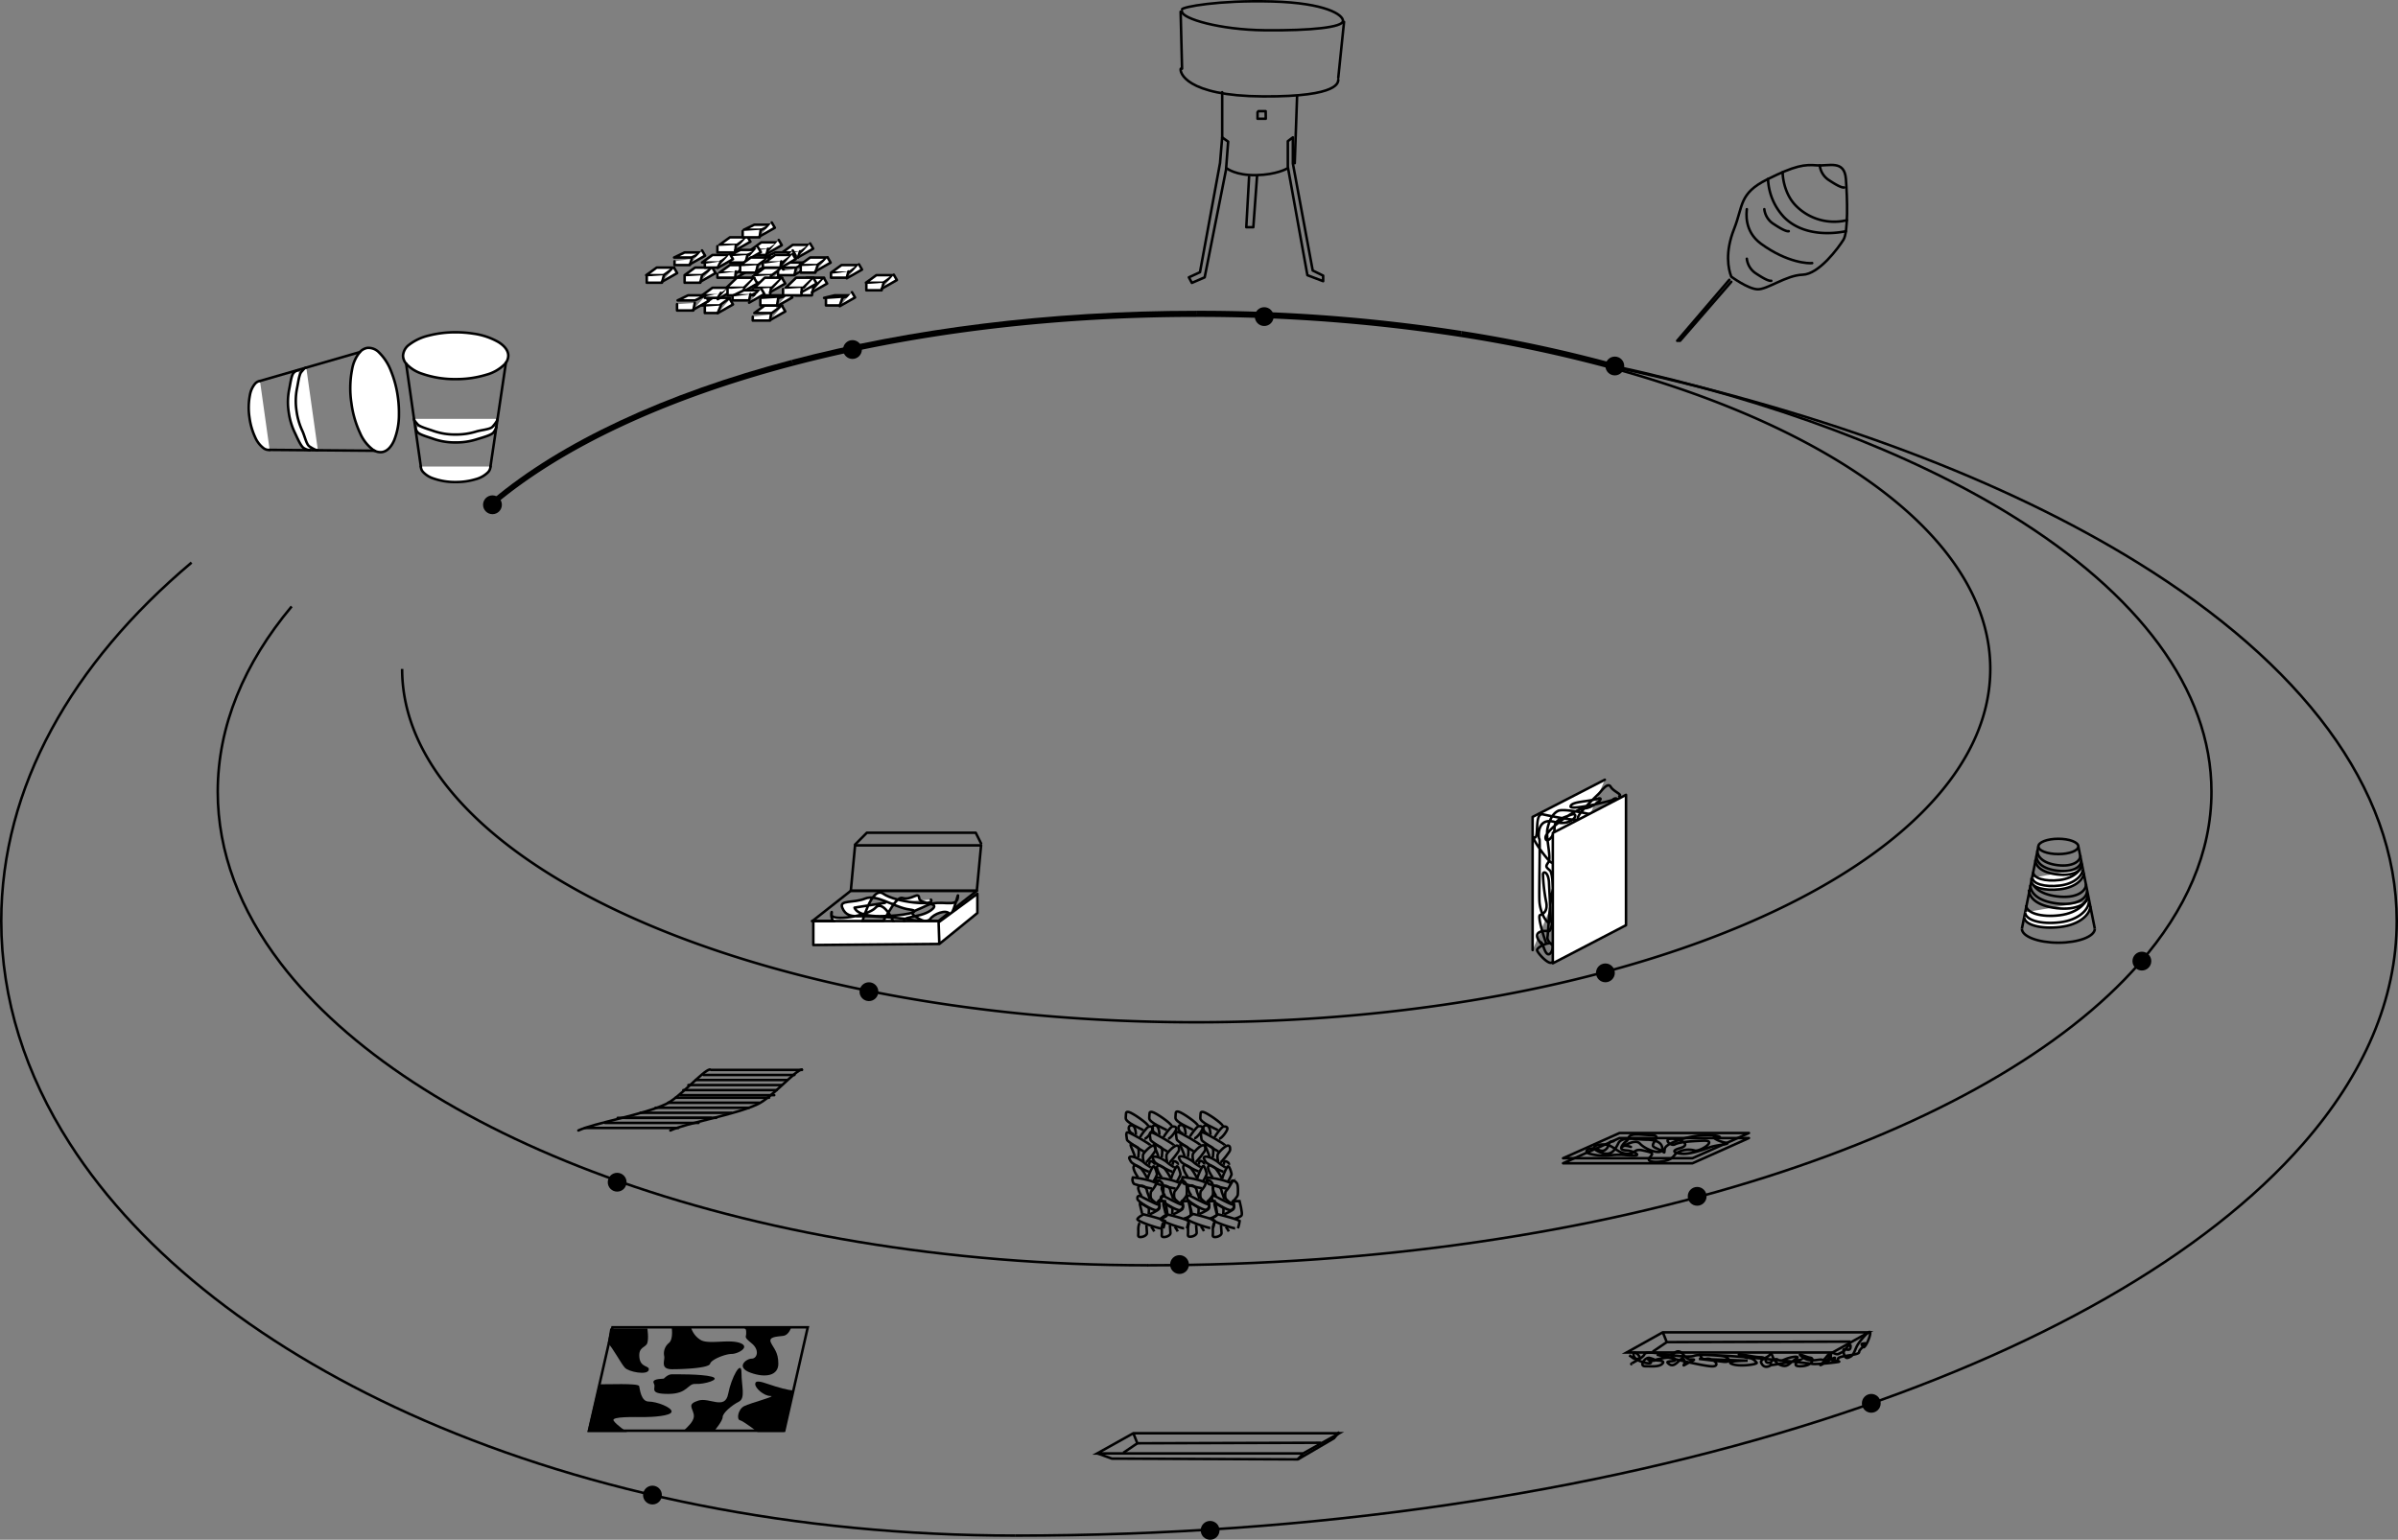 <svg xmlns="http://www.w3.org/2000/svg" viewBox="0 0 950.141 610.273">
  <rect x="0" y="0" width="950.141" height="610.273" fill="#808080" stroke="none"/>
  <defs>
    <style>
      .cls-1, .cls-3, .cls-5 {
        fill: none;
      }

      .cls-1, .cls-2, .cls-3, .cls-4, .cls-5 {
        stroke: #000;
      }

      .cls-1, .cls-4, .cls-5 {
        stroke-miterlimit: 10;
      }

      .cls-2, .cls-4 {
        fill: #fff;
      }

      .cls-2, .cls-3 {
        stroke-linecap: round;
        stroke-linejoin: round;
      }

      .cls-5 {
        stroke-width: 2px;
      }
    </style>
  </defs>
  <title>Polyfloss main</title>
  <g id="Layer_1" data-name="Layer 1">
    <path class="cls-1" d="M539.635,565.278c-1.078,0-9.442-2.833-9.173-3.643s2.429-1.89,2.429-1.89,8.5,2.024,8.5,2.767a14.857,14.857,0,0,1-.675,2.766" transform="translate(-50.239 -78.441)"/>
    <path class="cls-1" d="M245.642,278.415c27.223-23,68.41-42.224,118.542-55.429,46.884-12.349,101.591-19.437,160.018-19.437a677.63,677.63,0,0,1,104.976,7.983A550.256,550.256,0,0,1,689.459,224.4c35.393,9.742,66.122,22.519,90.352,37.515,37.146,22.988,59.023,51.191,59.023,81.668,0,17.884-7.532,34.983-21.262,50.707-22.266,25.5-60.83,47.375-110,63.1C655.944,473.89,592.624,483.61,524.2,483.61c-76.635,0-146.871-12.194-201.446-32.461-42.519-15.79-75.532-36.478-94.66-60.117-11.991-14.818-18.525-30.8-18.525-47.453" transform="translate(-50.239 -78.441)"/>
    <path class="cls-2" d="M244.572,263.356a3.375,3.375,0,0,1-.932,2.222,10.79,10.79,0,0,1-4.822,2.766,26.846,26.846,0,0,1-8.037,1.15,25.945,25.945,0,0,1-8.831-1.423,9.631,9.631,0,0,1-4.149-2.635,3.3,3.3,0,0,1-.812-2.08" transform="translate(-50.239 -78.441)"/>
    <path class="cls-2" d="M246.907,247.665a6.113,6.113,0,0,1-1.174,2.222c-.976,1.118-4.759,2.077-6.914,2.766a26.846,26.846,0,0,1-8.037,1.15,25.945,25.945,0,0,1-8.831-1.423c-1.864-.693-5.4-1.6-6.242-2.635a3.3,3.3,0,0,1-.812-2.08" transform="translate(-50.239 -78.441)"/>
    <path class="cls-2" d="M247.384,244.455c0,.784-1.366,2.416-1.967,3.1-.977,1.118-4.443,1.266-6.6,1.956a26.846,26.846,0,0,1-8.037,1.15,25.944,25.944,0,0,1-8.831-1.423c-1.864-.692-5.4-1.6-6.242-2.635-.525-.649-1.422-1.421-1.422-2.151" transform="translate(-50.239 -78.441)"/>
    <path class="cls-2" d="M251.632,219.421a5.1,5.1,0,0,1-1.409,3.36,16.315,16.315,0,0,1-7.29,4.182,40.57,40.57,0,0,1-12.152,1.739,39.224,39.224,0,0,1-13.352-2.152,14.571,14.571,0,0,1-6.273-3.984,4.983,4.983,0,0,1-1.227-3.144,5.785,5.785,0,0,1,2.391-4.319,20.418,20.418,0,0,1,7.855-3.673,42.141,42.141,0,0,1,10.606-1.289,44.879,44.879,0,0,1,6.956.53,27.521,27.521,0,0,1,9.982,3.339C250.183,215.532,251.632,217.4,251.632,219.421Z" transform="translate(-50.239 -78.441)"/>
    <line class="cls-3" x1="166.75" y1="184.915" x2="160.917" y2="144.124"/>
    <line class="cls-3" x1="194.332" y1="184.915" x2="200.461" y2="143.725"/>
    <path class="cls-2" d="M157.082,256.746a3.376,3.376,0,0,1-2.33-.614,10.8,10.8,0,0,1-3.41-4.391,26.864,26.864,0,0,1-2.254-7.8,25.945,25.945,0,0,1,.181-8.942,9.641,9.641,0,0,1,2.033-4.475,3.29,3.29,0,0,1,1.947-1.093" transform="translate(-50.239 -78.441)"/>
    <path class="cls-2" d="M172.946,256.878a6.114,6.114,0,0,1-2.364-.855c-1.243-.811-2.717-4.423-3.7-6.462a26.875,26.875,0,0,1-2.255-7.8,25.956,25.956,0,0,1,.182-8.943c.426-1.941.832-5.572,1.743-6.546a3.29,3.29,0,0,1,1.947-1.093" transform="translate(-50.239 -78.441)"/>
    <path class="cls-2" d="M176.19,256.9c-.775.109-2.581-1.017-3.348-1.518-1.243-.811-1.871-4.224-2.853-6.262a26.857,26.857,0,0,1-2.255-7.8,25.919,25.919,0,0,1,.182-8.943c.426-1.941.832-5.573,1.742-6.546.571-.611,1.211-1.607,1.933-1.708" transform="translate(-50.239 -78.441)"/>
    <path class="cls-2" d="M201.572,257.632a5.1,5.1,0,0,1-3.523-.928,16.31,16.31,0,0,1-5.153-6.638,40.565,40.565,0,0,1-3.411-11.793,39.213,39.213,0,0,1,.275-13.52,14.565,14.565,0,0,1,3.074-6.766,4.984,4.984,0,0,1,2.943-1.653,5.787,5.787,0,0,1,4.61,1.768,20.425,20.425,0,0,1,4.729,7.269,42.145,42.145,0,0,1,2.749,10.323,44.849,44.849,0,0,1,.443,6.963,27.545,27.545,0,0,1-1.92,10.35C205.222,255.656,203.572,257.351,201.572,257.632Z" transform="translate(-50.239 -78.441)"/>
    <line class="cls-3" x1="103.01" y1="150.99" x2="142.595" y2="139.546"/>
    <line class="cls-3" x1="106.843" y1="178.304" x2="148.486" y2="178.65"/>
    <circle cx="195.126" cy="200.065" r="3.729"/>
    <circle cx="337.766" cy="138.534" r="3.729"/>
    <circle cx="344.292" cy="393.049" r="3.729"/>
    <circle cx="500.917" cy="125.482" r="3.729"/>
    <circle cx="639.828" cy="145.06" r="3.729"/>
    <g>
      <polygon class="cls-2" points="296.117 94.059 289.208 94.059 285.062 97.059 291.972 97.059 296.117 94.059"/>
      <polyline class="cls-2" points="284.261 97.559 284.261 100.059 291.281 100.059 291.57 97.082"/>
      <polyline class="cls-2" points="291.281 99.245 297.333 95.798 296.117 93.717"/>
    </g>
    <g>
      <polygon class="cls-2" points="296.117 105.059 289.208 105.059 285.062 108.059 291.972 108.059 296.117 105.059"/>
      <polyline class="cls-2" points="284.261 108.559 284.261 110.059 291.281 110.059 291.57 107.581"/>
      <polyline class="cls-2" points="291.281 110.298 297.333 106.852 296.117 104.772"/>
    </g>
    <g>
      <polygon class="cls-2" points="308.553 96.059 301.644 96.059 297.498 99.059 304.408 99.059 308.553 96.059"/>
      <polyline class="cls-2" points="297.261 99.559 297.261 101.059 303.716 101.059 304.288 98.581"/>
      <polyline class="cls-2" points="303.716 100.627 309.769 97.18 308.553 95.099"/>
    </g>
    <g>
      <polygon class="cls-2" points="309.934 106.059 303.026 106.059 298.881 109.059 305.789 109.059 309.934 106.059"/>
      <polyline class="cls-2" points="298.261 109.559 298.261 112.059 305.099 112.059 305.479 109.081"/>
      <polyline class="cls-2" points="305.099 111.681 311.151 108.234 309.934 106.153"/>
    </g>
    <g>
      <polygon class="cls-2" points="309.934 121.059 303.026 121.059 298.881 124.059 305.789 124.059 309.934 121.059"/>
      <polyline class="cls-2" points="298.261 125.559 298.261 127.059 305.099 127.059 305.479 124.581"/>
      <polyline class="cls-2" points="305.099 126.88 311.151 123.434 309.934 121.353"/>
    </g>
    <g>
      <polygon class="cls-2" points="312.698 117.059 305.789 117.059 301.644 118.059 308.553 118.059 312.698 117.059"/>
      <polyline class="cls-2" points="301.261 118.559 301.261 121.059 307.862 121.059 308.362 118.081"/>
      <polyline class="cls-2" points="307.862 121.353 313.914 117.906 312.698 115.825"/>
    </g>
    <g>
      <polygon class="cls-2" points="289.208 118.059 282.299 118.059 278.153 121.059 285.062 121.059 289.208 118.059"/>
      <polyline class="cls-2" points="279.261 121.559 279.261 124.059 284.371 124.059 285.616 121.081"/>
      <polyline class="cls-2" points="284.371 124.116 290.424 120.671 289.208 118.59"/>
    </g>
    <g>
      <polygon class="cls-2" points="326.516 110.059 319.607 110.059 315.461 114.059 322.371 114.059 326.516 110.059"/>
      <polyline class="cls-2" points="315.261 114.559 315.261 117.059 321.68 117.059 322.27 114.081"/>
      <polyline class="cls-2" points="321.68 115.825 327.733 112.38 326.516 110.298"/>
    </g>
    <g>
      <polygon class="cls-2" points="319.607 104.059 312.698 104.059 308.553 106.059 315.461 106.059 319.607 104.059"/>
      <polyline class="cls-2" points="308.261 107.559 308.261 109.059 314.771 109.059 315.315 106.581"/>
      <polyline class="cls-2" points="314.771 108.917 320.824 105.471 319.607 103.389"/>
    </g>
    <g>
      <polygon class="cls-2" points="300.262 99.059 293.353 99.059 289.208 101.059 296.117 101.059 300.262 99.059"/>
      <polyline class="cls-2" points="289.261 101.559 289.261 104.059 295.426 104.059 296.144 101.081"/>
      <polyline class="cls-2" points="295.426 103.389 301.478 99.944 300.262 97.862"/>
    </g>
    <g>
      <polygon class="cls-2" points="305.789 89.059 298.881 89.059 294.735 91.059 301.644 91.059 305.789 89.059"/>
      <polyline class="cls-2" points="294.261 91.559 294.261 94.059 300.953 94.059 301.406 91.082"/>
      <polyline class="cls-2" points="300.953 93.717 307.005 90.271 305.789 88.19"/>
    </g>
    <g>
      <polygon class="cls-2" points="282.299 106.059 275.39 106.059 271.245 109.059 278.153 109.059 282.299 106.059"/>
      <polyline class="cls-2" points="271.261 109.559 271.261 112.059 277.462 112.059 278.162 109.081"/>
      <polyline class="cls-2" points="277.462 111.681 283.516 108.234 282.299 106.153"/>
    </g>
    <g>
      <polygon class="cls-2" points="279.535 117.059 272.626 117.059 268.48 119.059 275.39 119.059 279.535 117.059"/>
      <polyline class="cls-2" points="268.261 120.559 268.261 123.059 274.699 123.059 275.279 120.081"/>
      <polyline class="cls-2" points="274.699 122.735 280.752 119.288 279.535 117.208"/>
    </g>
    <g>
      <polygon class="cls-2" points="278.153 100.059 271.245 100.059 267.1 102.059 274.008 102.059 278.153 100.059"/>
      <polyline class="cls-2" points="267.261 103.559 267.261 105.059 273.317 105.059 274.089 102.581"/>
      <polyline class="cls-2" points="273.317 104.772 279.371 101.325 278.153 99.245"/>
    </g>
    <g>
      <polygon class="cls-2" points="267.1 106.059 260.19 106.059 256.045 109.059 262.954 109.059 267.1 106.059"/>
      <polyline class="cls-2" points="256.261 109.559 256.261 112.059 262.263 112.059 263.061 109.081"/>
      <polyline class="cls-2" points="262.263 111.681 268.316 108.234 267.1 106.153"/>
    </g>
    <g>
      <polygon class="cls-2" points="289.208 114.059 282.299 114.059 278.153 117.059 285.062 117.059 289.208 114.059"/>
      <polyline class="cls-2" points="279.261 117.559 279.261 118.059 284.371 118.059 285.616 116.082"/>
      <polyline class="cls-2" points="284.371 118.59 290.424 115.143 289.208 113.062"/>
    </g>
    <g>
      <polygon class="cls-2" points="320.989 97.059 314.08 97.059 309.934 100.059 316.843 100.059 320.989 97.059"/>
      <polyline class="cls-2" points="310.261 100.559 310.261 102.059 316.153 102.059 317.007 99.581"/>
      <polyline class="cls-2" points="316.153 102.008 322.204 98.562 320.989 96.481"/>
    </g>
    <g>
      <polygon class="cls-2" points="322.371 110.059 315.461 110.059 311.316 114.059 318.225 114.059 322.371 110.059"/>
      <polyline class="cls-2" points="310.261 114.559 310.261 117.059 317.535 117.059 317.698 114.081"/>
      <polyline class="cls-2" points="317.535 115.825 323.587 112.38 322.371 110.298"/>
    </g>
    <g>
      <polygon class="cls-2" points="340.333 105.059 333.425 105.059 329.28 108.059 336.188 108.059 340.333 105.059"/>
      <polyline class="cls-2" points="329.261 108.559 329.261 110.059 335.497 110.059 336.178 107.581"/>
      <polyline class="cls-2" points="335.497 110.298 341.55 106.852 340.333 104.772"/>
    </g>
    <g>
      <polygon class="cls-2" points="337.57 117.059 330.661 117.059 326.516 118.059 333.425 118.059 337.57 117.059"/>
      <polyline class="cls-2" points="327.261 118.559 327.261 121.059 332.734 121.059 333.798 118.081"/>
      <polyline class="cls-2" points="332.734 121.353 338.787 117.906 337.57 115.825"/>
    </g>
    <g>
      <polygon class="cls-2" points="354.152 109.059 347.243 109.059 343.097 112.059 350.006 112.059 354.152 109.059"/>
      <polyline class="cls-2" points="343.261 112.559 343.261 115.059 349.315 115.059 350.087 112.08"/>
      <polyline class="cls-2" points="349.315 114.444 355.368 110.998 354.152 108.917"/>
    </g>
    <g>
      <polygon class="cls-2" points="298.881 110.059 291.972 110.059 287.826 114.059 294.735 114.059 298.881 110.059"/>
      <polyline class="cls-2" points="288.261 114.559 288.261 117.059 294.044 117.059 294.953 114.081"/>
      <polyline class="cls-2" points="294.044 115.825 300.097 112.38 298.881 110.298"/>
    </g>
    <g>
      <polygon class="cls-2" points="314.08 100.059 307.171 100.059 303.026 102.059 309.934 102.059 314.08 100.059"/>
      <polyline class="cls-2" points="302.261 103.559 302.261 105.059 309.243 105.059 309.553 102.581"/>
      <polyline class="cls-2" points="309.243 104.772 315.296 101.325 314.08 99.245"/>
    </g>
    <g>
      <polygon class="cls-2" points="304.408 102.059 297.498 102.059 293.353 105.059 300.262 105.059 304.408 102.059"/>
      <polyline class="cls-2" points="293.261 105.559 293.261 108.059 299.571 108.059 300.216 105.081"/>
      <polyline class="cls-2" points="299.571 107.535 305.624 104.089 304.408 102.008"/>
    </g>
    <g>
      <polygon class="cls-2" points="309.934 110.059 303.026 110.059 298.881 114.059 305.789 114.059 309.934 110.059"/>
      <polyline class="cls-2" points="298.261 114.559 298.261 117.059 305.099 117.059 305.479 114.081"/>
      <polyline class="cls-2" points="305.099 115.825 311.151 112.38 309.934 110.298"/>
    </g>
    <g>
      <polygon class="cls-2" points="314.08 101.059 307.171 101.059 303.026 104.059 309.934 104.059 314.08 101.059"/>
      <polyline class="cls-2" points="302.261 104.559 302.261 106.059 309.243 106.059 309.553 103.582"/>
      <polyline class="cls-2" points="309.243 106.153 315.296 102.707 314.08 100.627"/>
    </g>
    <g>
      <polygon class="cls-2" points="301.644 115.059 294.735 115.059 290.59 117.059 297.498 117.059 301.644 115.059"/>
      <polyline class="cls-2" points="290.261 117.559 290.261 119.059 296.808 119.059 297.334 116.581"/>
      <polyline class="cls-2" points="296.808 119.971 302.86 116.525 301.644 114.444"/>
    </g>
    <g>
      <polygon class="cls-2" points="289.208 101.059 282.299 101.059 278.153 104.059 285.062 104.059 289.208 101.059"/>
      <polyline class="cls-2" points="279.261 104.559 279.261 106.059 284.371 106.059 285.616 103.582"/>
      <polyline class="cls-2" points="284.371 106.153 290.424 102.707 289.208 100.627"/>
    </g>
    <g>
      <polygon class="cls-2" points="327.898 102.059 320.989 102.059 316.843 105.059 323.752 105.059 327.898 102.059"/>
      <polyline class="cls-2" points="317.261 105.559 317.261 108.059 323.061 108.059 323.961 105.081"/>
      <polyline class="cls-2" points="323.061 107.535 329.114 104.089 327.898 102.008"/>
    </g>
    <path class="cls-2" d="M248.5,236.983" transform="translate(-50.239 -78.441)"/>
    <polygon class="cls-3" points="471.06 109.921 472.244 112.119 477.318 109.921 485.774 67.301 486.62 56.139 484.252 54.448 483.406 64.595 475.458 107.891 471.06 109.921"/>
    <polygon class="cls-3" points="510.261 55.969 512.261 54.448 512.261 64.764 520.122 107.215 524.261 109.244 524.261 111.442 518.022 109.075 510.261 66.117 510.261 55.969"/>
    <path class="cls-3" d="M536.435,145.234s3.467,2.791,11.586,2.622,12.177-2.622,12.177-2.622" transform="translate(-50.239 -78.441)"/>
    <line class="cls-3" x1="484.261" y1="54.559" x2="484.261" y2="36.559"/>
    <line class="cls-3" x1="513.002" y1="64.679" x2="513.933" y2="38.212"/>
    <polygon class="cls-3" points="498.628 44.059 501.482 44.059 501.524 47.059 498.261 47.059 498.261 44.469 498.628 44.059"/>
    <path class="cls-3" d="M518.088,105.66c-.508,1.269,1.69,10.824,32.641,10.994s29.6-5.919,29.766-6.6" transform="translate(-50.239 -78.441)"/>
    <line class="cls-3" x1="468.355" y1="27.218" x2="467.791" y2="4.64"/>
    <line class="cls-3" x1="530.255" y1="30.77" x2="532.538" y2="8.699"/>
    <path class="cls-3" d="M518.595,83.082c.084,2.706,14.714,7.188,32.979,7.357s30.7-1.184,30.78-3.678-6.851-7.146-28.075-7.737-35.685,2.2-35.685,3.128" transform="translate(-50.239 -78.441)"/>
    <polyline class="cls-3" points="494.917 70.083 493.808 90.059 496.598 90.059 498.078 69.747"/>
    <polyline class="cls-3" points="685.196 110.891 664.534 135.059 665.69 135.059 685.968 111.692"/>
    <path class="cls-3" d="M736.207,188.089c-1.2-3.083-2.553-9.633,1.107-18.88s1.926-14.065,13.1-19.651,14.834-5.972,19.65-5.587,10.982-2.311,11.56,5.4.964,21-.964,24.081-9.631,13.678-16.182,13.872-14.063,5.972-17.917,5.779S736.207,188.089,736.207,188.089Z" transform="translate(-50.239 -78.441)"/>
    <path class="cls-3" d="M771.269,144.008a8.022,8.022,0,0,0,3.324,5.622c2.167,1.445,5.129,3.323,6.357,3.107" transform="translate(-50.239 -78.441)"/>
    <path class="cls-3" d="M742.366,161.347c-.07,1.214-1.27,8.681,5.64,13.713,10.51,7.653,19.034,7.864,20.263,7.649" transform="translate(-50.239 -78.441)"/>
    <path class="cls-3" d="M742.369,181a8.032,8.032,0,0,0,3.325,5.622c2.167,1.445,5.13,3.324,6.357,3.107" transform="translate(-50.239 -78.441)"/>
    <path class="cls-3" d="M749.3,161.347a8.03,8.03,0,0,0,3.325,5.622c2.167,1.445,5.13,3.323,6.357,3.107" transform="translate(-50.239 -78.441)"/>
    <path class="cls-3" d="M750.77,149.38a23.376,23.376,0,0,0,6.483,15.277c8.943,8.835,23.139,5.652,24.367,5.435" transform="translate(-50.239 -78.441)"/>
    <path class="cls-3" d="M756.582,146.668c-.07,1.215.419,8.489,5.295,13.365a21.327,21.327,0,0,0,20.13,5.686" transform="translate(-50.239 -78.441)"/>
    <path class="cls-1" d="M690.048,223.6c62.8,13.692,116.824,34.127,157.313,59.185,49.786,30.811,79.108,68.612,79.108,109.459,0,23.969-10.1,46.888-28.5,67.961-29.843,34.177-81.53,63.5-147.432,84.568-69.2,22.124-154.064,35.152-245.769,35.152" transform="translate(-50.239 -78.441)"/>
    <path class="cls-1" d="M645.47,215.261" transform="translate(-50.239 -78.441)"/>
    <path class="cls-1" d="M649.407,215.261" transform="translate(-50.239 -78.441)"/>
    <g>
      <path class="cls-2" d="M686.843,438.379" transform="translate(-50.239 -78.441)"/>
      <polyline class="cls-2" points="635.871 309.04 607.261 323.778 607.261 376.559"/>
      <path class="cls-3" d="M662.8,452.088c-.993-2.583-3.378-10.53-2.384-10.927s3.377-1.392,2.384-5.564a67.845,67.845,0,0,1-1.192-10.331c-.2-1.788,2.185-1.59,2.385,3.179s.993,15.7,0,15.7-3.654-3.973-3.813-8.94.346-24.239-.007-24.239-1.392-8.811,6.006-6.756,10.529-4.371,6.358-2.781-6.358,1.986-6.358,5.364-3.576,6.357-3.576,3.576,11.921-11.524,15.3-11.524,9.139-4.968,5.166-3.775-10.134.993-10.53,2.981,20.464-3.151,17.881-3.165-4.311,7.8-8.117,6.775-12.745-2.815-14.731-1.822-3.378,3.378-4.173,6.954,1.59,11.523.4,13.312-1.191,1.8.6,3.385,2,24.483-.6,24.034-5.97.4-3.879,3.576.3,0,1.1.993,1.391,4.57,2.781,4.57,2.583-4.173.795-4.371-5.487,1.788-5.326,2.781,3.736,4.968,5.326,4.968,5.166-3.378,3.378-4.968S663,451.89,663.4,449.7s.993-22.437,4.173-22.246-1.391-6.961-2.583-7.16-8.7-10.53-6.755-9.934-.217-9.959,3.389-9.14,15.013,3.023,13.9,1.788,6.954-8.742,8.145-9.935,3.577-4.769,4.769-2.781,4.769,2.967,3.377,3.775" transform="translate(-50.239 -78.441)"/>
      <polygon class="cls-2" points="644.261 366.693 615.261 381.793 615.261 330.135 644.261 315.034 644.261 366.693"/>
    </g>
    <path class="cls-3" d="M430.477,465.434" transform="translate(-50.239 -78.441)"/>
    <g>
      <polygon class="cls-3" points="371.805 365.059 321.874 365.059 337.107 353.059 387.038 353.059 371.805 365.059"/>
      <polygon class="cls-3" points="388.731 335.059 338.8 335.059 337.107 353.059 387.038 353.059 388.731 335.059"/>
      <polyline class="cls-3" points="338.8 334.743 343.454 330.059 386.615 330.059 388.731 334.305"/>
      <path class="cls-2" d="M400.887,436.276l-12.06,1.9s.635,3.386,9.944,3.386,17.772-1.9,11.848-2.645c-.391-.048-.786-.118-1.184-.205-5.65-1.228-12.028-5.91-16.376-4.132-4.655,1.9-10.367.423-9.1,3.6s3.6,3.54,7.616,3.386,15.868.862,17.561,1.065,8.463,1.913,9.733,0,6.309-3.928,7.6-1.968,3.859-10.826,3.3-6.479-6.99.463-12.342,3.149-8.075,2.345-3,5.3,18.618,1.261,11.848,3.166-4.02,2.75-11.848,2.538-10.156-.635-9.733-2.327-4.449-11.224-7.511-7.828-17.953,5.672-17.455,2.642-1.693,2.224,2.75,4.763,9.732,4.5,13.541,2.782,8.462-15.054,11.848-14,6.347-2.75,6.559,0,9.309,1.474,4.654,4.867-13.324,1.964-9.944,5.5,4.232,3.693-1.057,4.279-5.078-1.433-8.675,0-7.829-4.067-7.829-4.067,3.967-15.662,8.675-12.271,20.946,5.078,18.83,2.327" transform="translate(-50.239 -78.441)"/>
      <polyline class="cls-2" points="322.261 365.559 322.261 374.55 372.21 374.126 371.901 365.664 372.176 374.143 387.261 361.872 387.261 354.238 372.109 365.399"/>
      <line class="cls-2" x1="371.761" y1="365.059" x2="321.761" y2="365.059"/>
    </g>
    <circle cx="636.099" cy="385.591" r="3.729"/>
    <ellipse class="cls-1" cx="815.565" cy="335.48" rx="7.924" ry="3.03"/>
    <path class="cls-1" d="M880.255,446.552c0,3.052-6.47,5.525-14.451,5.525s-14.45-2.474-14.45-5.525" transform="translate(-50.239 -78.441)"/>
    <line class="cls-1" x1="807.641" y1="335.48" x2="801.114" y2="368.111"/>
    <line class="cls-1" x1="823.489" y1="335.48" x2="830.016" y2="368.111"/>
    <path class="cls-4" d="M878.465,437.6c0,3.052-3.959,7.317-11.883,8.25s-14.3-.911-14.3-3.963" transform="translate(-50.239 -78.441)"/>
    <path class="cls-4" d="M877.9,435.738c0,3.052-3.816,7.317-11.456,8.249s-13.781-.91-13.781-3.962" transform="translate(-50.239 -78.441)"/>
    <path class="cls-1" d="M877.488,432.941c0,3.052-3.7,7.317-11.1,8.249s-13.359-.91-13.359-3.962" transform="translate(-50.239 -78.441)"/>
    <path class="cls-1" d="M854.15,431.077c0,3.052,3.026,6.385,10.951,7.317s12.431-1.843,12.431-4.895" transform="translate(-50.239 -78.441)"/>
    <path class="cls-1" d="M854.71,429.212c0,3.052,2.885,6.385,10.524,7.317s11.916-1.843,11.916-4.894" transform="translate(-50.239 -78.441)"/>
    <path class="cls-1" d="M855.126,426.415c0,3.052,2.768,6.385,10.173,7.317s11.5-1.843,11.5-4.894" transform="translate(-50.239 -78.441)"/>
    <path class="cls-4" d="M875.871,424.395c0,2.405-3.12,5.766-9.364,6.5s-11.264-.717-11.264-3.122" transform="translate(-50.239 -78.441)"/>
    <path class="cls-4" d="M875.43,422.926c0,2.4-3.009,5.766-9.026,6.5s-10.86-.717-10.86-3.122" transform="translate(-50.239 -78.441)"/>
    <path class="cls-1" d="M875.1,420.723c0,2.4-2.914,5.766-8.75,6.5s-10.526-.717-10.526-3.122" transform="translate(-50.239 -78.441)"/>
    <path class="cls-1" d="M856.712,419.254c0,2.4,2.384,5.029,8.629,5.765s9.794-1.452,9.794-3.856" transform="translate(-50.239 -78.441)"/>
    <path class="cls-1" d="M857.154,417.783c0,2.405,2.272,5.031,8.291,5.766s9.39-1.452,9.39-3.855" transform="translate(-50.239 -78.441)"/>
    <path class="cls-1" d="M857.48,415.58c0,2.4,2.181,5.03,8.016,5.765s9.059-1.452,9.059-3.856" transform="translate(-50.239 -78.441)"/>
    <circle cx="848.661" cy="380.929" r="3.729"/>
    <circle cx="672.458" cy="474.158" r="3.729"/>
    <circle cx="741.448" cy="556.2" r="3.729"/>
    <circle cx="467.354" cy="501.195" r="3.729"/>
    <circle cx="244.537" cy="468.565" r="3.729"/>
    <polygon class="cls-3" points="670.594 459.059 619.317 459.059 641.692 449.059 692.969 449.059 670.594 459.059"/>
    <polygon class="cls-3" points="670.594 461.059 619.317 461.059 641.692 451.059 692.969 451.059 670.594 461.059"/>
    <path class="cls-3" d="M696.438,533.023s-2.564-1.01-3.651,0,5.049-3.73,7.225-1.321,8.779,4.816,8.857,2.175-2.642-3.728-6.371-3.728-9.555-1.478-11.031,1.4-2.889,5.408-7.458,3.481-.956-3.24,2.318-2.933,4.595,3.256,8.324,3.607,2.642-2.215,6.6-1.281,4.272.933,2.641,2.8,2.719,2.1,6.061,1.321,3.185-2.019,4.738-3.185a9.127,9.127,0,0,1,6.992-.934c1.865.7,9.479-4.117,3.5-3.884s-9.711.621-11.342,1.476-4.818-2.253-1.244-2.253c.133,0,.268,0,.4.01,3.488.167,7.428,2.449,2.939,3.72-4.662,1.32-1.088,2.253,1.476,2.253s7.069-1.32,10.022-2.485,9.555-1.322,6.37-1.943-6.06-2.642-3.5-2.1,1.942-1.087-4.739-.853-15.3,3.186-15.692,5.36.388,1.581-1.943.479-3.113-1.158-2.642-2.423,3.093-3.385-.861-3.44-8.15-.986-8.85.955-1.009,1.087-2.253,2.719-.933,2.252,1.554,2.408,5.671,1.941,3.029,2.02-4.739-.621-9.09-.155a22.269,22.269,0,0,1-8-.389c-2.664-.4-2.53-1.942,0-2.253s3.737,1.851,5.594.421.526-3.255,3.149-3.32" transform="translate(-50.239 -78.441)"/>
    <path class="cls-1" d="M165.8,318.8c-18.855,22.558-29.288,47.379-29.288,73.442,0,23.969,8.823,46.888,24.906,67.961,26.082,34.177,71.256,63.5,128.853,84.568,60.478,22.124,134.651,35.152,214.8,35.152" transform="translate(-50.239 -78.441)"/>
    <path class="cls-1" d="M693.031,224.6c81.506,17.771,151.625,44.294,204.175,76.815C961.822,341.4,999.88,390.464,999.88,443.48c0,31.109-13.1,60.854-36.986,88.205-38.732,44.357-105.817,82.412-191.349,109.76-89.81,28.716-199.959,45.625-318.981,45.625" transform="translate(-50.239 -78.441)"/>
    <path class="cls-1" d="M126.131,301.414C78.684,341.4,50.739,390.464,50.739,443.48c0,31.109,9.621,60.854,27.159,88.205,28.44,44.357,77.7,82.412,140.5,109.76,65.947,28.716,146.827,45.625,234.223,45.625" transform="translate(-50.239 -78.441)"/>
    <path class="cls-1" d="M212.158,224.6" transform="translate(-50.239 -78.441)"/>
    <g>
      <path class="cls-5" d="M629.178,210.6a550.279,550.279,0,0,1,60.281,12.865" transform="translate(-50.239 -78.441)"/>
      <path class="cls-5" d="M524.2,202.616A677.643,677.643,0,0,1,629.178,210.6" transform="translate(-50.239 -78.441)"/>
      <path class="cls-5" d="M364.184,222.053C411.067,209.7,465.775,202.616,524.2,202.616" transform="translate(-50.239 -78.441)"/>
      <path class="cls-5" d="M245.642,277.483c27.223-23,68.41-42.224,118.542-55.43" transform="translate(-50.239 -78.441)"/>
    </g>
    <path class="cls-1" d="M535.252,559.78s3.394-1.544,3.777-2.218,0-3.062,0-3.062h2.36s1.259,4.906.81,5.625-2.64,1.316-2.64,1.316" transform="translate(-50.239 -78.441)"/>
    <path class="cls-1" d="M534.914,559.746c0-.719.225-2.293,0-2.518s-3.238-2.068-3.463-1.844.908,3.6.809,4.182" transform="translate(-50.239 -78.441)"/>
    <path class="cls-1" d="M531.422,552.416c-.916.091-1.019.135-.967,1.214s6.279,4.677,7.427,4.452,1.919-2.023.892-2.157S531.422,552.416,531.422,552.416Z" transform="translate(-50.239 -78.441)"/>
    <path class="cls-1" d="M531.422,563.119c-.466.4-.735,2.024-.6,3.328s-.54,2.293.81,2.293,2.608-.854,2.608-1.529-.228-2.826-.226-3.237" transform="translate(-50.239 -78.441)"/>
    <path class="cls-1" d="M537.117,566.537a9.09,9.09,0,0,0-1.194-1.889" transform="translate(-50.239 -78.441)"/>
    <path class="cls-1" d="M538.062,555.254c.629-.5,2.518-2.478,2.607-3.242s.18-3.553-.225-4.362-1.394-1.574-2.023-1.215-.584,1.35-.945,2.069a13.766,13.766,0,0,1-1.554,2.113c-.2.226-.56,2.429.25,3.238a15.493,15.493,0,0,0,1.619,1.4" transform="translate(-50.239 -78.441)"/>
    <path class="cls-1" d="M535.252,553.811c.021-.9-.967-2.7-1.013-3.464a2.448,2.448,0,0,0-1.934-1.934c-.854,0-1.544.135-1.536,1.034a7.288,7.288,0,0,0,1.356,2.969" transform="translate(-50.239 -78.441)"/>
    <path class="cls-1" d="M536.264,549.538a56.633,56.633,0,0,1-7.106-1.844c-.448-.225-.944-1.934-.5-2.294s-1.227-.449,2.107,0,6.691,1.591,6.843,1.917" transform="translate(-50.239 -78.441)"/>
    <path class="cls-1" d="M534.464,545.76c.135-.943,1.8-4.946,2.384-5.036s1.416,2.878,1.36,3.238a14.42,14.42,0,0,1-1.523,2.878" transform="translate(-50.239 -78.441)"/>
    <path class="cls-1" d="M530.769,545.1c-.533-.506-2.286-3.433-1.792-4.375s1.784.092,2.444.407,2.691,3.553,2.817,4.271" transform="translate(-50.239 -78.441)"/>
    <path class="cls-1" d="M535.014,542.867c-1.314-.345-6.621-3.178-7.025-3.9s-1.529-2.07,0-2.114,4.409,1.664,5.06,2.383,2.982,1.935,2.874,2.159" transform="translate(-50.239 -78.441)"/>
    <path class="cls-1" d="M535.014,540.094c.215-.539.209-1.573.909-1.394s1.465.765,1.194,1.394" transform="translate(-50.239 -78.441)"/>
    <path class="cls-1" d="M533.744,539.194c.5-.045,3.822-4.317,3.868-4.856s.18-1.934-.944-1.844-3.867,2.878-4,3.688.025,2.654.553,2.833" transform="translate(-50.239 -78.441)"/>
    <path class="cls-1" d="M530.769,537.171c.052-.5.6-3.462-.325-4s-2.681-1.664-2.681-.945,1.775,4.046,1.607,4.632" transform="translate(-50.239 -78.441)"/>
    <path class="cls-1" d="M533.049,534.877c-1.283-.674-6.725-4.093-6.725-4.722s-.855-3.327.539-2.878,8.916,4.688,8.8,5.212" transform="translate(-50.239 -78.441)"/>
    <path class="cls-1" d="M533.25,529.8c1.124-.091,3.418-3.373,3.327-4.093s-.834-.853-1.563-.765-3.471,3.767-3.445,4.272" transform="translate(-50.239 -78.441)"/>
    <path class="cls-1" d="M529.832,528.268c.045-.945-.22-3.418-1.347-3.733s-1.8.617-1.275,1.866a2.455,2.455,0,0,0,1.681,1.462" transform="translate(-50.239 -78.441)"/>
    <path class="cls-1" d="M532.8,526.37c-1.08-.667-7.15-3.051-6.971-4.85s-.211-2.608,1.2-2.338,7.705,4.632,7.661,5.531" transform="translate(-50.239 -78.441)"/>
    <path class="cls-1" d="M529.787,565.144c-1.078,0-9.443-2.833-9.174-3.644s2.428-1.889,2.428-1.889,8.5,2.024,8.5,2.767a14.876,14.876,0,0,1-.674,2.766" transform="translate(-50.239 -78.441)"/>
    <path class="cls-1" d="M525.4,559.646s3.395-1.477,3.777-2.151,0-2.994,0-2.994h2.361s1.26,4.838.809,5.557-2.639,1.285-2.639,1.285" transform="translate(-50.239 -78.441)"/>
    <path class="cls-1" d="M525.065,559.611c0-.72.226-2.293,0-2.518s-3.238-2.068-3.463-1.845.909,3.6.81,4.183" transform="translate(-50.239 -78.441)"/>
    <path class="cls-1" d="M521.572,552.281c-.914.09-1.018.135-.966,1.214s6.28,4.677,7.427,4.452,1.919-2.023.892-2.158S521.572,552.281,521.572,552.281Z" transform="translate(-50.239 -78.441)"/>
    <path class="cls-1" d="M521.572,562.984c-.465.4-.734,2.023-.6,3.328s-.539,2.293.809,2.293,2.609-.854,2.609-1.528-.227-2.827-.225-3.238" transform="translate(-50.239 -78.441)"/>
    <path class="cls-1" d="M527.269,566.4a9.072,9.072,0,0,0-1.2-1.888" transform="translate(-50.239 -78.441)"/>
    <path class="cls-1" d="M528.213,555.119c.63-.5,2.518-2.479,2.608-3.242s.181-3.553-.225-4.363-1.394-1.573-2.024-1.214-.584,1.349-.943,2.069a13.637,13.637,0,0,1-1.556,2.113c-.2.226-.559,2.429.251,3.238a15.619,15.619,0,0,0,1.619,1.4" transform="translate(-50.239 -78.441)"/>
    <path class="cls-1" d="M525.4,553.676c.024-.9-.967-2.7-1.012-3.464a2.449,2.449,0,0,0-1.934-1.934c-.855,0-1.544.135-1.537,1.034a7.291,7.291,0,0,0,1.357,2.969" transform="translate(-50.239 -78.441)"/>
    <path class="cls-1" d="M526.414,549.4a56.7,56.7,0,0,1-7.105-1.844c-.449-.226-.943-1.934-.494-2.294s-1.229-.449,2.105,0,6.691,1.591,6.844,1.917" transform="translate(-50.239 -78.441)"/>
    <path class="cls-1" d="M524.615,545.626c.135-.944,1.8-4.948,2.383-5.037s1.417,2.878,1.361,3.237a14.276,14.276,0,0,1-1.524,2.878" transform="translate(-50.239 -78.441)"/>
    <path class="cls-1" d="M520.92,544.961c-.532-.5-2.285-3.432-1.791-4.375s1.784.092,2.443.407,2.692,3.554,2.818,4.272" transform="translate(-50.239 -78.441)"/>
    <path class="cls-1" d="M525.165,542.733c-1.313-.346-6.621-3.179-7.025-3.9s-1.529-2.07,0-2.114,4.409,1.663,5.061,2.384,2.982,1.934,2.873,2.158" transform="translate(-50.239 -78.441)"/>
    <path class="cls-1" d="M525.165,539.959c.215-.539.209-1.574.908-1.394s1.466.765,1.2,1.394" transform="translate(-50.239 -78.441)"/>
    <path class="cls-1" d="M523.9,539.06c.5-.045,3.823-4.317,3.868-4.857s.18-1.934-.944-1.845-3.868,2.879-4,3.689.025,2.653.553,2.832" transform="translate(-50.239 -78.441)"/>
    <path class="cls-1" d="M520.92,537.036c.053-.5.6-3.463-.324-4s-2.681-1.664-2.681-.945,1.776,4.046,1.606,4.632" transform="translate(-50.239 -78.441)"/>
    <path class="cls-1" d="M523.2,534.742c-1.282-.675-6.725-4.093-6.725-4.722s-.855-3.327.54-2.879,8.916,4.688,8.8,5.214" transform="translate(-50.239 -78.441)"/>
    <path class="cls-1" d="M523.4,529.661c1.124-.09,3.418-3.373,3.327-4.093s-.834-.855-1.563-.765-3.47,3.767-3.446,4.272" transform="translate(-50.239 -78.441)"/>
    <path class="cls-1" d="M519.983,528.132c.045-.944-.22-3.418-1.347-3.732s-1.8.616-1.276,1.865a2.457,2.457,0,0,0,1.682,1.463" transform="translate(-50.239 -78.441)"/>
    <path class="cls-1" d="M522.951,526.235c-1.078-.667-7.15-3.051-6.97-4.85s-.21-2.608,1.2-2.338,7.705,4.633,7.66,5.531" transform="translate(-50.239 -78.441)"/>
    <path class="cls-1" d="M519.4,565.278c-1.079,0-9.443-2.833-9.174-3.643s2.428-1.89,2.428-1.89,8.5,2.024,8.5,2.767a14.875,14.875,0,0,1-.674,2.766" transform="translate(-50.239 -78.441)"/>
    <path class="cls-1" d="M515.014,559.78s3.4-1.544,3.778-2.218,0-3.062,0-3.062h2.36s1.26,4.906.81,5.625-2.639,1.316-2.639,1.316" transform="translate(-50.239 -78.441)"/>
    <path class="cls-1" d="M514.677,559.746c0-.719.225-2.293,0-2.518s-3.238-2.068-3.462-1.844.909,3.6.809,4.182" transform="translate(-50.239 -78.441)"/>
    <path class="cls-1" d="M511.184,552.416c-.914.091-1.017.135-.966,1.214s6.28,4.677,7.426,4.452,1.918-2.023.893-2.157S511.184,552.416,511.184,552.416Z" transform="translate(-50.239 -78.441)"/>
    <path class="cls-1" d="M511.184,563.119c-.464.4-.735,2.024-.6,3.328s-.54,2.293.81,2.293,2.609-.854,2.609-1.529-.227-2.826-.226-3.237" transform="translate(-50.239 -78.441)"/>
    <path class="cls-1" d="M516.88,566.537a9,9,0,0,0-1.194-1.889" transform="translate(-50.239 -78.441)"/>
    <path class="cls-1" d="M517.824,555.254c.631-.5,2.52-2.478,2.609-3.242s.18-3.553-.225-4.362-1.395-1.574-2.024-1.215-.585,1.35-.944,2.069a13.813,13.813,0,0,1-1.555,2.113c-.2.226-.558,2.429.251,3.238a15.434,15.434,0,0,0,1.618,1.4" transform="translate(-50.239 -78.441)"/>
    <path class="cls-1" d="M515.014,553.811c.023-.9-.967-2.7-1.011-3.464a2.451,2.451,0,0,0-1.934-1.934c-.854,0-1.543.135-1.536,1.034a7.289,7.289,0,0,0,1.357,2.969" transform="translate(-50.239 -78.441)"/>
    <path class="cls-1" d="M516.025,549.538a56.623,56.623,0,0,1-7.1-1.844c-.45-.225-.944-1.934-.5-2.294s-1.228-.449,2.107,0,6.692,1.591,6.843,1.917" transform="translate(-50.239 -78.441)"/>
    <path class="cls-1" d="M514.227,545.76c.135-.943,1.8-4.946,2.384-5.036s1.415,2.878,1.36,3.238a14.274,14.274,0,0,1-1.523,2.878" transform="translate(-50.239 -78.441)"/>
    <path class="cls-1" d="M510.532,545.1c-.533-.506-2.286-3.433-1.791-4.375s1.784.092,2.443.407,2.693,3.553,2.819,4.271" transform="translate(-50.239 -78.441)"/>
    <path class="cls-1" d="M514.777,542.867c-1.315-.345-6.621-3.178-7.026-3.9s-1.529-2.07,0-2.114,4.41,1.664,5.061,2.383,2.983,1.935,2.873,2.159" transform="translate(-50.239 -78.441)"/>
    <path class="cls-1" d="M514.777,540.094c.215-.539.208-1.573.908-1.394s1.465.765,1.194,1.394" transform="translate(-50.239 -78.441)"/>
    <path class="cls-1" d="M513.508,539.194c.5-.045,3.822-4.317,3.867-4.856s.18-1.934-.943-1.844-3.869,2.878-4,3.688.026,2.654.553,2.833" transform="translate(-50.239 -78.441)"/>
    <path class="cls-1" d="M510.532,537.171c.053-.5.6-3.462-.325-4s-2.681-1.664-2.681-.945,1.776,4.046,1.608,4.632" transform="translate(-50.239 -78.441)"/>
    <path class="cls-1" d="M512.812,534.877c-1.283-.674-6.725-4.093-6.725-4.722s-.855-3.327.539-2.878,8.917,4.688,8.805,5.212" transform="translate(-50.239 -78.441)"/>
    <path class="cls-1" d="M513.014,529.8c1.124-.091,3.418-3.373,3.327-4.093s-.835-.853-1.563-.765-3.47,3.767-3.447,4.272" transform="translate(-50.239 -78.441)"/>
    <path class="cls-1" d="M509.6,528.268c.045-.945-.219-3.418-1.346-3.733s-1.8.617-1.276,1.866a2.457,2.457,0,0,0,1.681,1.462" transform="translate(-50.239 -78.441)"/>
    <path class="cls-1" d="M512.562,526.37c-1.079-.667-7.149-3.051-6.969-4.85s-.211-2.608,1.2-2.338,7.7,4.632,7.659,5.531" transform="translate(-50.239 -78.441)"/>
    <path class="cls-1" d="M510.09,565.278c-1.08,0-9.444-2.833-9.175-3.643s2.429-1.89,2.429-1.89,8.5,2.024,8.5,2.767a14.857,14.857,0,0,1-.675,2.766" transform="translate(-50.239 -78.441)"/>
    <path class="cls-1" d="M505.705,559.78s3.4-1.544,3.777-2.218,0-3.062,0-3.062h2.361s1.259,4.906.809,5.625-2.639,1.316-2.639,1.316" transform="translate(-50.239 -78.441)"/>
    <path class="cls-1" d="M505.368,559.746c0-.719.225-2.293,0-2.518s-3.238-2.068-3.463-1.844.91,3.6.81,4.182" transform="translate(-50.239 -78.441)"/>
    <path class="cls-1" d="M501.875,552.416c-.914.091-1.017.135-.966,1.214s6.28,4.677,7.427,4.452,1.919-2.023.892-2.157S501.875,552.416,501.875,552.416Z" transform="translate(-50.239 -78.441)"/>
    <path class="cls-1" d="M501.875,563.119c-.465.4-.735,2.024-.6,3.328s-.54,2.293.809,2.293,2.608-.854,2.608-1.529-.228-2.826-.225-3.237" transform="translate(-50.239 -78.441)"/>
    <path class="cls-1" d="M507.571,566.537a9.037,9.037,0,0,0-1.2-1.889" transform="translate(-50.239 -78.441)"/>
    <path class="cls-1" d="M508.516,555.254c.629-.5,2.518-2.478,2.608-3.242s.18-3.553-.225-4.362-1.394-1.574-2.023-1.215-.585,1.35-.945,2.069a13.757,13.757,0,0,1-1.555,2.113c-.2.226-.559,2.429.25,3.238a15.469,15.469,0,0,0,1.62,1.4" transform="translate(-50.239 -78.441)"/>
    <path class="cls-1" d="M505.705,553.811c.022-.9-.967-2.7-1.012-3.464a2.45,2.45,0,0,0-1.934-1.934c-.855,0-1.543.135-1.537,1.034a7.277,7.277,0,0,0,1.357,2.969" transform="translate(-50.239 -78.441)"/>
    <path class="cls-1" d="M506.717,549.538a56.662,56.662,0,0,1-7.105-1.844c-.45-.225-.944-1.934-.494-2.294s-1.229-.449,2.106,0,6.691,1.591,6.843,1.917" transform="translate(-50.239 -78.441)"/>
    <path class="cls-1" d="M504.917,545.76c.136-.943,1.8-4.946,2.385-5.036s1.416,2.878,1.359,3.238a14.3,14.3,0,0,1-1.522,2.878" transform="translate(-50.239 -78.441)"/>
    <path class="cls-1" d="M501.223,545.1c-.533-.506-2.286-3.433-1.792-4.375s1.786.092,2.444.407,2.692,3.553,2.818,4.271" transform="translate(-50.239 -78.441)"/>
    <path class="cls-1" d="M505.467,542.867c-1.313-.345-6.62-3.178-7.025-3.9s-1.528-2.07,0-2.114,4.409,1.664,5.06,2.383,2.982,1.935,2.873,2.159" transform="translate(-50.239 -78.441)"/>
    <path class="cls-1" d="M505.467,540.094c.216-.539.209-1.573.909-1.394s1.465.765,1.2,1.394" transform="translate(-50.239 -78.441)"/>
    <path class="cls-1" d="M504.2,539.194c.5-.045,3.823-4.317,3.868-4.856s.18-1.934-.944-1.844-3.867,2.878-4,3.688.025,2.654.552,2.833" transform="translate(-50.239 -78.441)"/>
    <path class="cls-1" d="M501.223,537.171c.053-.5.6-3.462-.325-4s-2.68-1.664-2.68-.945,1.776,4.046,1.607,4.632" transform="translate(-50.239 -78.441)"/>
    <path class="cls-1" d="M503.5,534.877c-1.283-.674-6.725-4.093-6.725-4.722s-.855-3.327.54-2.878,8.915,4.688,8.8,5.212" transform="translate(-50.239 -78.441)"/>
    <path class="cls-1" d="M503.7,529.8c1.124-.091,3.417-3.373,3.328-4.093s-.834-.853-1.564-.765-3.469,3.767-3.446,4.272" transform="translate(-50.239 -78.441)"/>
    <path class="cls-1" d="M500.286,528.268c.045-.945-.22-3.418-1.347-3.733s-1.8.617-1.275,1.866a2.455,2.455,0,0,0,1.681,1.462" transform="translate(-50.239 -78.441)"/>
    <path class="cls-1" d="M503.254,526.37c-1.079-.667-7.151-3.051-6.971-4.85s-.21-2.608,1.2-2.338,7.705,4.632,7.66,5.531" transform="translate(-50.239 -78.441)"/>
    <path class="cls-3" d="M279.407,526.5c6.322-2.976,25.771-6.214,34.7-10.47,5.488-2.617,14.769-13.334,17.373-13.706" transform="translate(-50.239 -78.441)"/>
    <path class="cls-3" d="M315.858,526.5c6.323-2.976,25.771-6.214,34.7-10.47,5.488-2.617,14.769-13.334,17.373-13.706" transform="translate(-50.239 -78.441)"/>
    <line class="cls-3" x1="231.761" y1="447.059" x2="268.761" y2="447.059"/>
    <line class="cls-3" x1="239.761" y1="445.059" x2="276.761" y2="445.059"/>
    <line class="cls-3" x1="244.761" y1="443.059" x2="281.761" y2="443.059"/>
    <line class="cls-3" x1="247.761" y1="443.059" x2="283.761" y2="443.059"/>
    <line class="cls-3" x1="253.761" y1="441.059" x2="289.761" y2="441.059"/>
    <line class="cls-3" x1="259.761" y1="439.059" x2="296.761" y2="439.059"/>
    <line class="cls-3" x1="264.761" y1="437.059" x2="300.761" y2="437.059"/>
    <line class="cls-3" x1="267.761" y1="435.059" x2="304.761" y2="435.059"/>
    <line class="cls-3" x1="269.761" y1="434.059" x2="306.761" y2="434.059"/>
    <line class="cls-3" x1="270.761" y1="432.059" x2="307.761" y2="432.059"/>
    <line class="cls-3" x1="272.761" y1="430.059" x2="309.761" y2="430.059"/>
    <line class="cls-3" x1="275.761" y1="428.059" x2="311.761" y2="428.059"/>
    <line class="cls-3" x1="278.761" y1="426.059" x2="314.761" y2="426.059"/>
    <line class="cls-3" x1="281.761" y1="424.059" x2="317.761" y2="424.059"/>
    <g>
      <polygon class="cls-1" points="726.078 536.059 644.489 536.059 658.817 528.059 740.405 528.059 726.078 536.059"/>
      <polyline class="cls-1" points="658.817 527.964 660.409 531.944 733.241 531.744"/>
      <line class="cls-1" x1="660.409" y1="531.944" x2="654.838" y2="535.725"/>
      <path class="cls-1" d="M695.724,615.658c1.394.6,1.592,1.742,3.582,1.343s-2.188-4.2-1.791-1.417,8.557,4.166,6.567,2.375-.8-.205,1-.205.6-.616-1.194-1.106-4.378,3.29-1.791,3.29,5.771.4,6.965-1.194-4.975-.774-2.389-1.481,7.165-1.283,7.363,0-4.975.087-2.389,1.878,4.578-3.559,5.771-1.879-1.592,3.273,1.193,1.68,3.98-1.68,1.394-1.68-3.242-4.713-6.168-2.72-7.165.817-7.165.817,19.1,4.865,22.288,4.622,0-3.49-2.587-2.961-1.99-1.661-2.786-1.661,6.965.2,9.353.6,3.7,2.621,0,2.188-9.553-1.125-9.553-1.125l19.3.728s-9.95,0-5.971,1.393c2.993,1.048,10.06.051,9.552-.6-2.188-2.786-3.383-1.194-6.367-2.786s4.576.6,7.761.6,1.393,2.189,3.184,2.189.8-.835,2.586-1.313,1,1.273,3.98,0c.21-.089.424-.174.64-.253,2.846-1.045,5.944-1.152,3.54.253-2.588,1.513-3,3.532-6.17,2.109s-2.984-5.571-3.78-4.179-4.179,1.989-3.582,3.383c1.4,3.258,4.574.51,4.089.7-2.786,1.07,11.352-1.831,11.352-1.831s-4,2.527,0,2.527c5,0,5.81-3.184,4.02-3.382s-6.141-2.557-3.064-.2,6.826.518,7.82,1.055,2.816-3.641,2.816-1.651-2.97,2.587-3.567,3.582,6.5-3.9,5.7-2.5c-1.547,2.707-2.213-2.429-.873-2.237.566.081,1.523.794,2.269.484a17.825,17.825,0,0,1,2.071-.916c0,.2,2.986-4.576,2.787-1.891s-3.383-.7-2.786,2.089,1.393,2.5,2.786,1.747a2.362,2.362,0,0,0,.537-.4c.981-.97,1.394-2.823,2.249-4.253,1-1.666,5-6.508,5-4.717s-2.21,6.434-2.806,5.538c-.846-1.269-.681-1.207,0-1.343,2.984-.6-1.593,1.942-1.593,3.384s-8.756,1.243-8.357,2.834c.213.852-4.541.9-.149.9,3.383,0-8.342,1.293-10.1.944s-42.485-4.736-46.665-3.233-18.954-2.685-19.75-.646-6.716,4.029-4.925,4.029" transform="translate(-50.239 -78.441)"/>
    </g>
    <g>
      <polygon class="cls-1" points="516.312 576.059 434.724 576.059 449.052 568.059 530.64 568.059 516.312 576.059"/>
      <polyline class="cls-1" points="449.052 568.053 450.644 572.032 523.475 571.833"/>
      <line class="cls-1" x1="450.644" y1="572.032" x2="445.072" y2="575.814"/>
      <polyline class="cls-1" points="434.724 576.011 440.551 578.109 514.125 578.42 516.312 576.244"/>
      <polyline class="cls-1" points="514.218 578.443 528.545 570.052 530.64 567.544"/>
    </g>
    <circle cx="479.474" cy="606.543" r="3.729"/>
    <circle cx="258.521" cy="592.559" r="3.729"/>
    <g>
      <polygon class="cls-1" points="310.729 567.059 233.35 567.059 242.672 526.059 320.053 526.059 310.729 567.059"/>
      <path d="M291.074,610.75c1.848,1.691,5.183,8.053,6.737,9.762s8.815,3.024,9.437,1-3.206-.733-3.672-5.049,2.515-3.815,3.136-5.7.029-5.77.029-5.77H292" transform="translate(-50.239 -78.441)"/>
      <path d="M287.519,627.092c2.767.1,15.655-.525,15.966.718s.714,6.135,3.812,6.135,9.195,2.292,9.04,4-7.6,2.154-11.014,2.154-13.043-.312-11.955,1.4,5.292,4.5,5.292,4.5H283" transform="translate(-50.239 -78.441)"/>
      <path d="M316.348,604.342s.8,4.817-1.062,6.371A5.344,5.344,0,0,0,313.422,616c.311,1.709-1.728,5.128,3.1,5.128s14.615-.468,15.081-2.176,6.059-3.885,8.546-3.885,7.614-2.8,3.263-4.351-12.12.621-15.383-1.088a8.524,8.524,0,0,1-4.039-5.283" transform="translate(-50.239 -78.441)"/>
      <path d="M313.252,624.852c-2.938.156-4.8.475-3.871,2.1s-2.331,3.959,5.594,3.959,7.614-4.188,10.877-3.959,10.41-1.792,6.371-2.879-14.347-.932-15.875-.932S313.252,624.852,313.252,624.852Z" transform="translate(-50.239 -78.441)"/>
      <path d="M321.284,645.362c1.772-1.863,4.414-3.883,3.792-6.525s-2.486-3.885,1.865-5.283,10.565,3.885,11.809-2.641,5.283-13.86,5.283-8.406,1.709,10.115-1.088,11.514-6.37,4.5-6.37,6.06-3.146,5.282-3.146,5.282" transform="translate(-50.239 -78.441)"/>
      <path d="M345.1,604.808c.795.467.795.622.795,2.176s-1.087,1.244,2.175,3.885,2.176,6.061,0,6.061-6.5,3.388-.456,5.578,11.021,1.1,11.021-3.559-1.865-6.061-2.952-8.391,2.33-2.331,4.817-2.642,3.263-3.574,3.263-3.574" transform="translate(-50.239 -78.441)"/>
      <path d="M364.66,629.51c-1.966.013-6.325-1.227-9.743-2.4s-5.443-1.707-5.443-.079,3.416,4.7,6.058,4.7-7.961,2.776-10.429,4.019-3.09,5.283-1.692,5.594S350.4,646,350.4,646H361" transform="translate(-50.239 -78.441)"/>
    </g>
  </g>
</svg>
